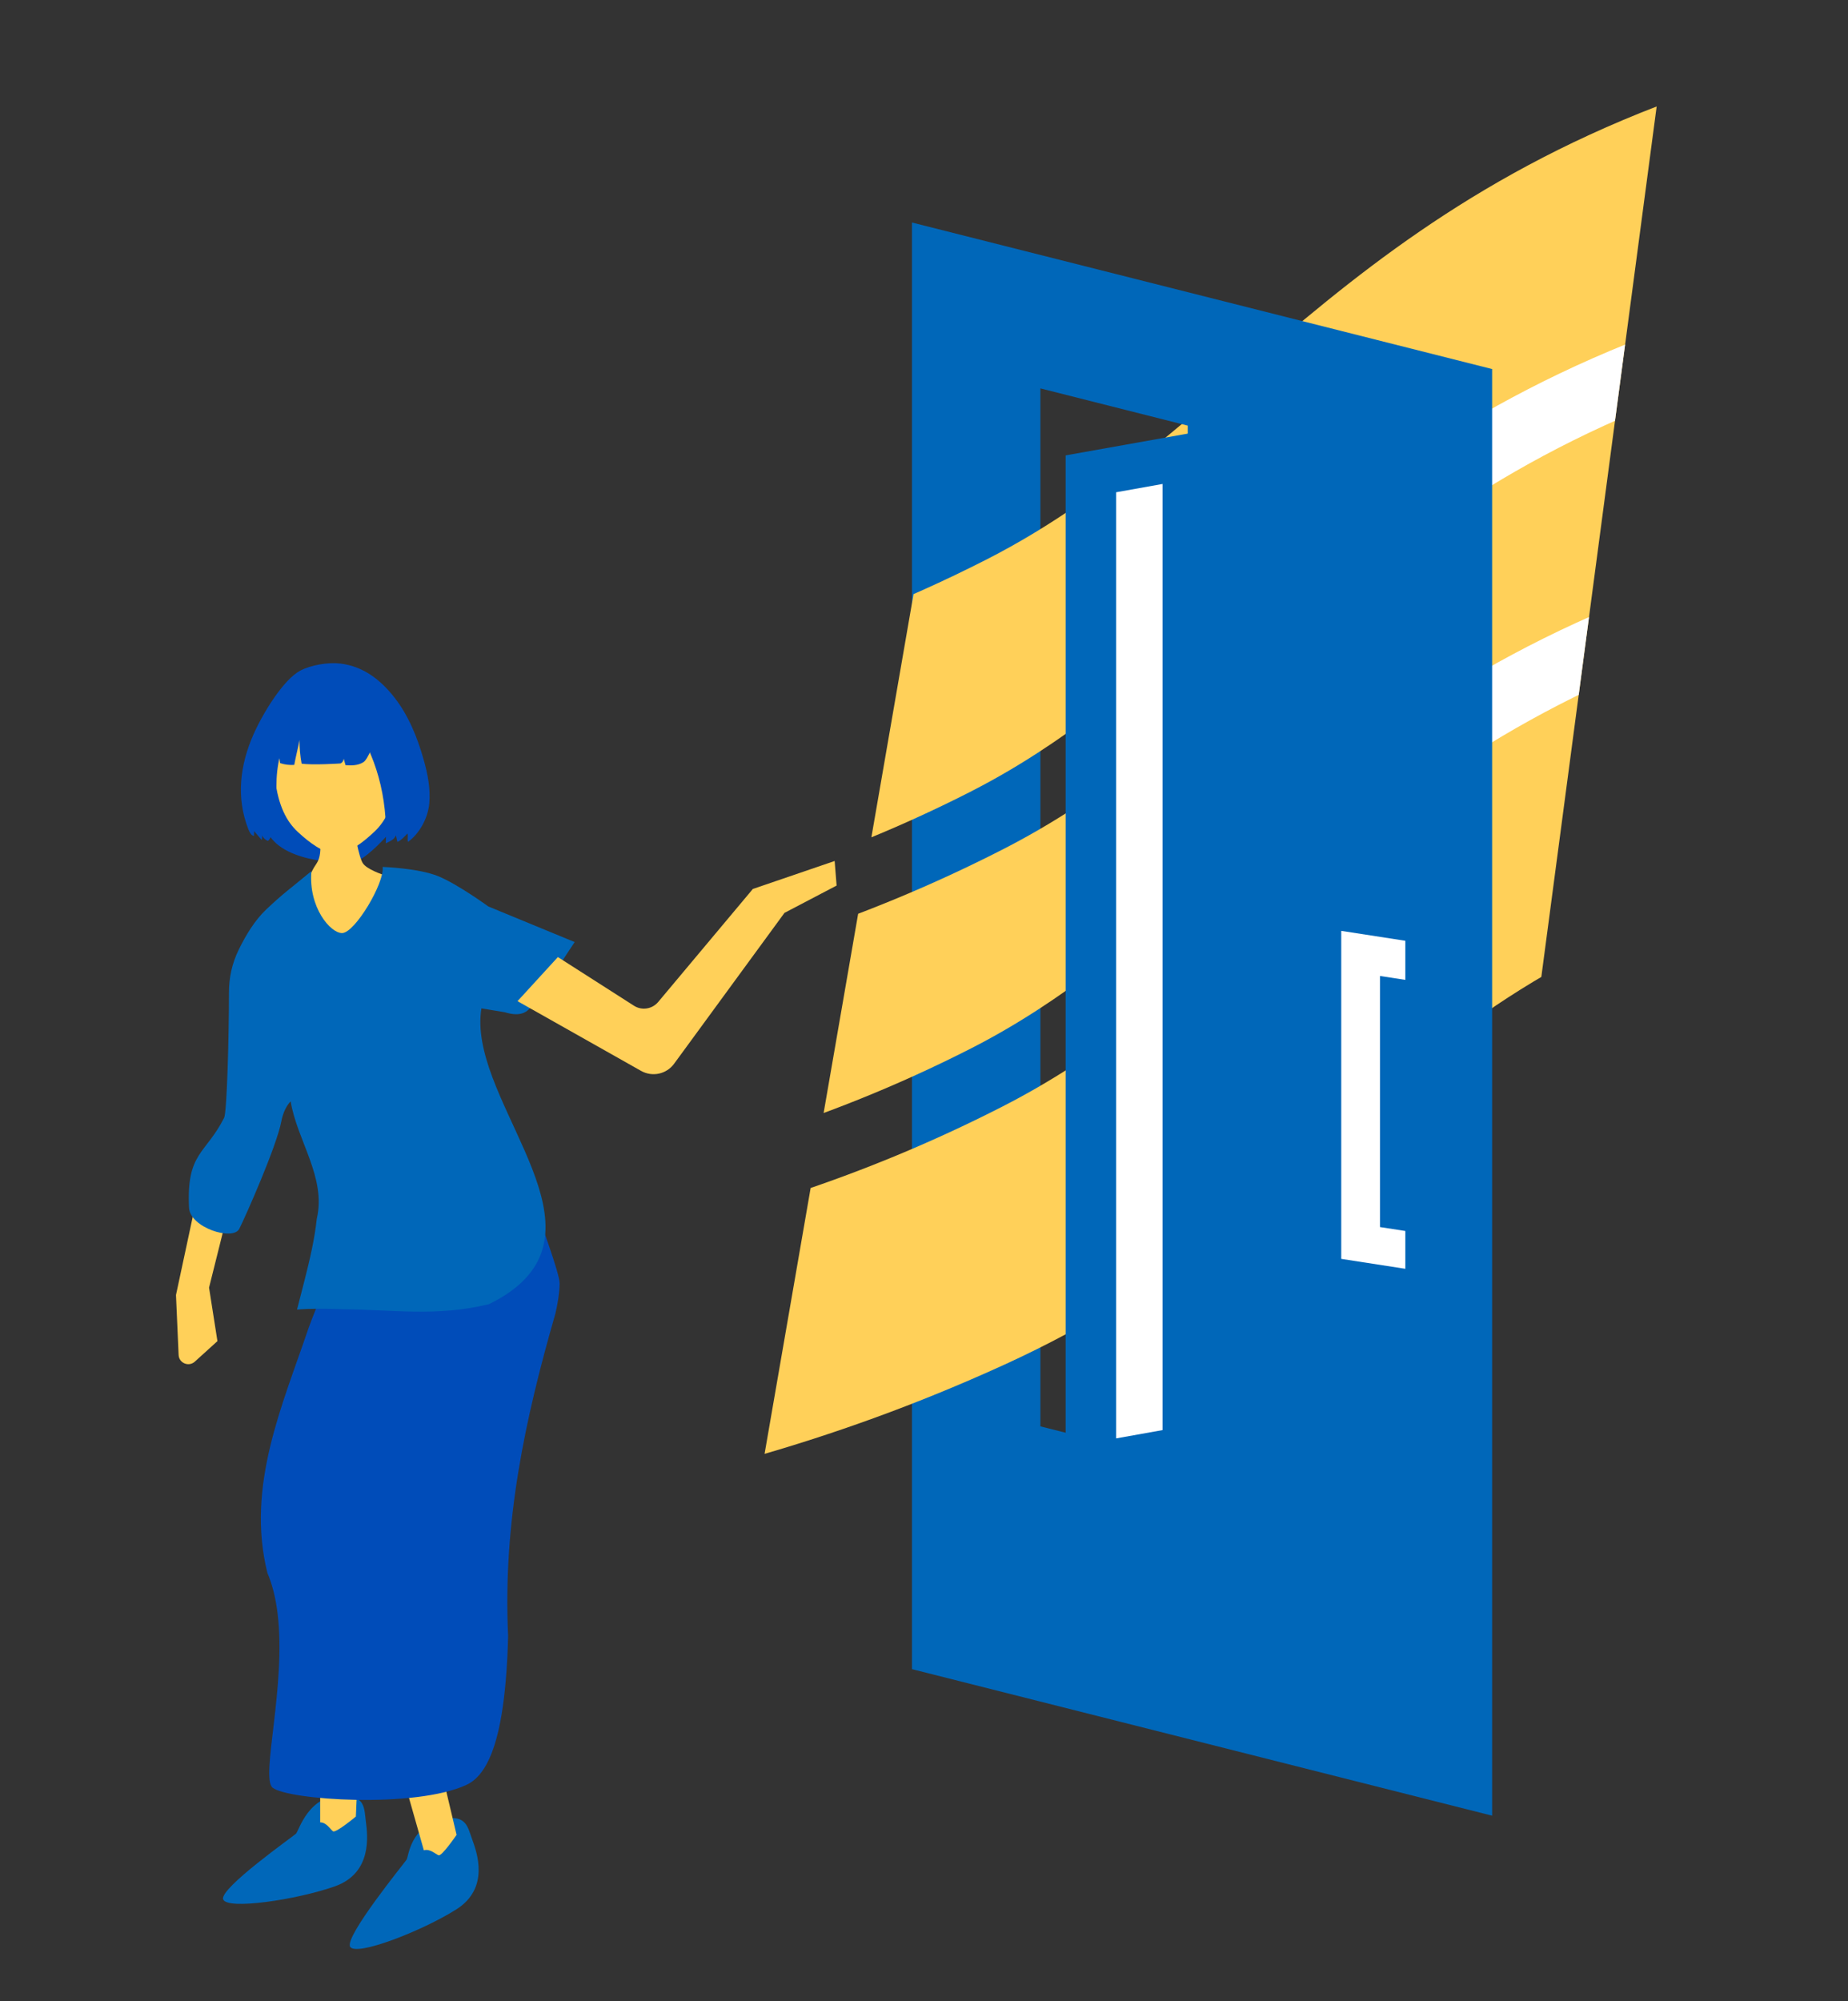 <?xml version="1.0" encoding="UTF-8"?>
<svg id="b" xmlns="http://www.w3.org/2000/svg" xmlns:xlink="http://www.w3.org/1999/xlink" viewBox="0 0 218 236">
  <rect x="0" y="0" width="218" height="236" fill="#333333" stroke="none"/>
  <defs>
    <style>
      .f {
        fill: #fff;
      }

      .g {
        stroke: #fff;
        stroke-miterlimit: 10;
        stroke-width: 7.8px;
      }

      .g, .h {
        fill: none;
      }

      .i {
        fill: #004cb9;
      }

      .j {
        clip-path: url(#d);
      }

      .k {
        fill: #ffd059;
      }

      .l {
        clip-path: url(#c);
      }

      .m {
        fill: #0067b9;
      }
    </style>
    <clipPath id="c">
      <polygon class="h" points="133.13 211.12 168.65 214.59 197.24 -1.11 133.13 17.08 133.13 211.12"/>
    </clipPath>
    <clipPath id="d">
      <polygon class="h" points="87.22 188.6 134 237.11 134 36.14 109.74 58.66 87.22 188.6"/>
    </clipPath>
  </defs>
  <g class="l">
    <path class="k" d="m42.08,179.1s34.65.92,76.39-18.14,43.52-45.65,97.67-59.29l-2.09-94.99c-54.15,13.64-66.87,43.58-97.67,59.29-40.46,20.64-76.39,18.14-76.39,18.14"/>
    <path class="g" d="m214.05,37.48c-54.15,13.64-66.87,43.58-97.67,59.29-40.46,20.64-76.39,18.14-76.39,18.14"/>
    <path class="g" d="m214.05,67.8c-54.15,13.64-66.87,43.58-97.67,59.29-40.46,20.64-76.39,18.14-76.39,18.14"/>
  </g>
  <path class="m" d="m107.58,26.24l68.44,17.28v170.59s-68.44-17.28-68.44-17.28V26.24Zm32.53,23.95l-17.38-4.39v122.4s17.38,4.38,17.38,4.38V50.18Z"/>
  <g class="j">
    <g>
      <path class="k" d="m214.81,41.31c-33.4,8.45-50.25,22.99-66.55,37.05-9.5,8.2-18.48,15.95-30.12,21.88-33.17,16.92-63.06,18.67-74.04,18.67-1.48,0-2.61-.03-3.36-.06l.5,22.53c5.98.18,38.08.23,73.35-17.77,10.8-5.51,19.43-12.96,28.57-20.84,16.22-14,34.61-29.86,69.93-38.76l1.9,7.56c-33.53,8.44-50.41,23.01-66.74,37.1-9.5,8.2-18.48,15.95-30.12,21.88-33.17,16.92-63.06,18.67-74.04,18.67-1.09,0-1.99-.02-2.69-.04l.66,29.9s34.65.92,76.39-18.14c41.74-19.06,43.52-45.65,97.67-59.29l-1.33-60.36Z"/>
      <path class="k" d="m114.6,93.3c10.8-5.51,19.43-12.96,28.57-20.84,16.22-14,34.61-29.86,69.93-38.76l1.7,6.73-.74-33.75c-54.15,13.64-66.87,43.58-97.67,59.29-40.46,20.64-76.39,18.14-76.39,18.14l.59,26.93c3.61.17,37.08,1.11,74.02-17.74Z"/>
      <path class="f" d="m215,41.26l-.21-.83.02.88c.06-.02.12-.03.19-.05Z"/>
      <path class="f" d="m40.26,111.03l-.54,7.78c.12,0,.48.03,1.04.05l-.17-7.81c-.19,0-.31-.02-.32-.02Z"/>
      <path class="f" d="m40.26,141.35l-.54,7.78c.17.01.76.05,1.71.08l-.17-7.81c-.62-.02-.96-.04-.99-.04Z"/>
    </g>
  </g>
  <g>
    <polygon class="m" points="143.09 50.6 125.71 53.7 125.71 176.1 143.09 172.99 143.09 50.6"/>
    <polygon class="f" points="131.66 169.62 137.14 168.64 137.14 57.07 131.66 58.05 131.66 169.62"/>
  </g>
  <polygon class="f" points="162.79 115.09 165.78 115.55 165.78 110.94 158.22 109.77 158.22 148.45 165.78 149.62 165.78 145.16 162.79 144.7 162.79 115.09"/>
  <g>
    <g>
      <path class="i" d="m48.57,94.29c-.39,1.78-5.22,7.26-6.92,7.39-1.7.14-9.02,0-10.32-4.11-1.3-4.1,0-12.59,0-12.59"/>
      <path class="k" d="m41.72,97.17c0,.55.61,3.97,1.1,4.65s2.03,1.23,2.87,1.51v9.31s-11.64-.14-11.64-.14l2.31-8.38s.03-.92.98-2.29.12-4.24.12-4.24"/>
      <g>
        <g>
          <path class="m" d="m52.37,214.5c2.62-.52,2.8.93,3.33,2.4.53,1.47,2.13,5.73-1.87,8.26-4,2.53-11.86,5.6-12.53,4.4s6.4-9.86,6.66-10.26.4-4,4.4-4.8Z"/>
          <path class="k" d="m52.17,209.24l1.69,7.13s-1.74,2.55-2.12,2.41-1.01-.8-1.74-.59l-2.03-7.15"/>
          <path class="m" d="m40.44,211.72c2.67.07,2.52,1.53,2.72,3.08.2,1.55.81,6.06-3.65,7.64-4.46,1.58-12.8,2.83-13.19,1.52s8.24-7.39,8.59-7.72,1.46-4.62,5.53-4.52Z"/>
          <path class="k" d="m42.3,206.89l-.32,7.32s-2.37,1.98-2.7,1.74-.76-1.05-1.51-1.05v-7.44"/>
          <g>
            <path class="i" d="m38.1,152.46c-.66,1.42-1.2,2.78-1.68,4.09-3.09,9.14-7.42,18.67-4.88,28.92.61,1.43.99,3.05,1.2,4.75,1.06,8.54-2.03,19.36-.59,20.58,1.74,1.46,16.85,2.5,22.91-.34,3.03-1.42,4.13-6.85,4.6-12.28.16-1.81.24-3.61.28-5.26-.63-13.37,1.97-25.5,5.58-38.03.27-1.17.47-2.34.5-3.52.04-1.18-2.6-8.13-2.96-9.36"/>
            <path class="k" d="m23.36,140.58l-2.6,12.13.31,7.06c.04.97,1.19,1.45,1.91.8l2.67-2.42-.99-6.31,2.6-10.4"/>
            <path class="m" d="m59.53,119.36c4.12,1.3,3.25-3.04,5.41-3.9,1.39-2.18,2.85-4.37,2.85-4.37l-10.19-4.2s-3.56-2.6-5.89-3.56-6.57-1.1-6.57-1.1c.24,1.88-3.28,7.8-4.79,7.8-1.37,0-3.97-3.01-3.62-7.3-2.56,2.13-3.19,2.5-5.32,4.51-1.36,1.29-2.41,3.04-3.23,4.71s-1.17,3.34-1.17,5.11c0,5.22-.24,14.1-.57,14.75-2.18,4.32-4.46,4.07-4.14,10.61.12,2.35,5.19,3.95,5.93,2.48s4.41-9.74,4.96-12.68c.31-1.65,1.1-2.34,1.1-2.34.76,4.63,4.22,8.96,3.08,13.84-.13,1.19-.33,2.39-.58,3.59-.5,2.4-1.17,4.81-1.75,7.12.79-.07,1.66-.1,2.58-.1.92,0,1.9.02,2.91.06,5.77.04,10.97.91,17.15-.6,1.64-.8,2.92-1.68,3.9-2.62,8.84-8.47-6.43-22.11-4.79-32.26,0,0,1.37.22,2.72.45Z"/>
          </g>
        </g>
        <path class="k" d="m39.57,81.05c7.4-.04,7.76,6.11,7.25,10.65-.37,3.27-1.31,5.11-2.65,6.37-1.29,1.22-2.96,2.56-4.5,2.57-1.54,0-3.22-1.32-4.52-2.52-1.35-1.25-2.32-3.07-2.72-6.34-.56-4.53-.26-10.69,7.14-10.73Z"/>
        <path class="i" d="m43.55,80.65c.82,2.88,1.28,6.16-.26,8.73-.12.19-.25.39-.44.51-.61.38-1.37.4-2.09.34-.07-.25-.14-.51-.21-.76-.07.46-.39.56-.39.56,0,0-3.34.22-4.58.02-.17-.92-.25-1.85-.25-2.78-.19,1.03-.43,1.9-.62,2.93-.54.03-1.08-.02-1.67-.21-.22-1.44-.22-2.91-.01-4.36.34-2.33,1.32-4.7,3.23-6.09"/>
        <path class="i" d="m29.91,86.59c1.09-2.47,3.51-6.45,5.52-7.51,1.26-.66,3.28-1.01,4.74-.83,2.72.34,4.75,1.94,6.38,4.03,1.63,2.09,2.68,4.65,3.42,7.28.48,1.68.83,3.44.67,5.19-.16,1.75-1.17,3.56-2.51,4.53-.11-.31.04-.68-.07-.99-.33.36-.74.81-1.18.99-.06-.21-.12-.58-.18-.79-.16.58-.96.81-1.19.96.24-5.41-1.16-10.56-4.01-14.46-.32-.43-.83-.89-1.28-.62-.04-.49-.17-.97-.38-1.4l.03-.45-2.14.93c-1,.36-1.95.95-2.72,1.78-1.54,1.66-2.25,4.15-2.38,6.6-.12,2.44.29,4.88.7,7.28-.42-.23-.52-.43-.59-.84-.04.27-.08.53-.12.8-.28-.19-.51-.47-.66-.8.04.34-.1.7-.35.89-.3-.1-.55-.35-.7-.66.03.18.02.38-.04.55-.3-.35-.6-.69-.89-1.04,0,.19-.01.38-.02.57-.32-.05-.52-.44-.66-.79-1.47-3.73-.99-7.59.61-11.2Z"/>
      </g>
    </g>
    <path class="k" d="m65.81,112.86l8.98,5.74c.92.59,2.14.4,2.85-.44l11.17-13.33,9.65-3.3.23,2.9-6.15,3.22-13.02,17.79c-.9,1.23-2.57,1.59-3.9.84l-14.57-8.22"/>
  </g>
</svg>